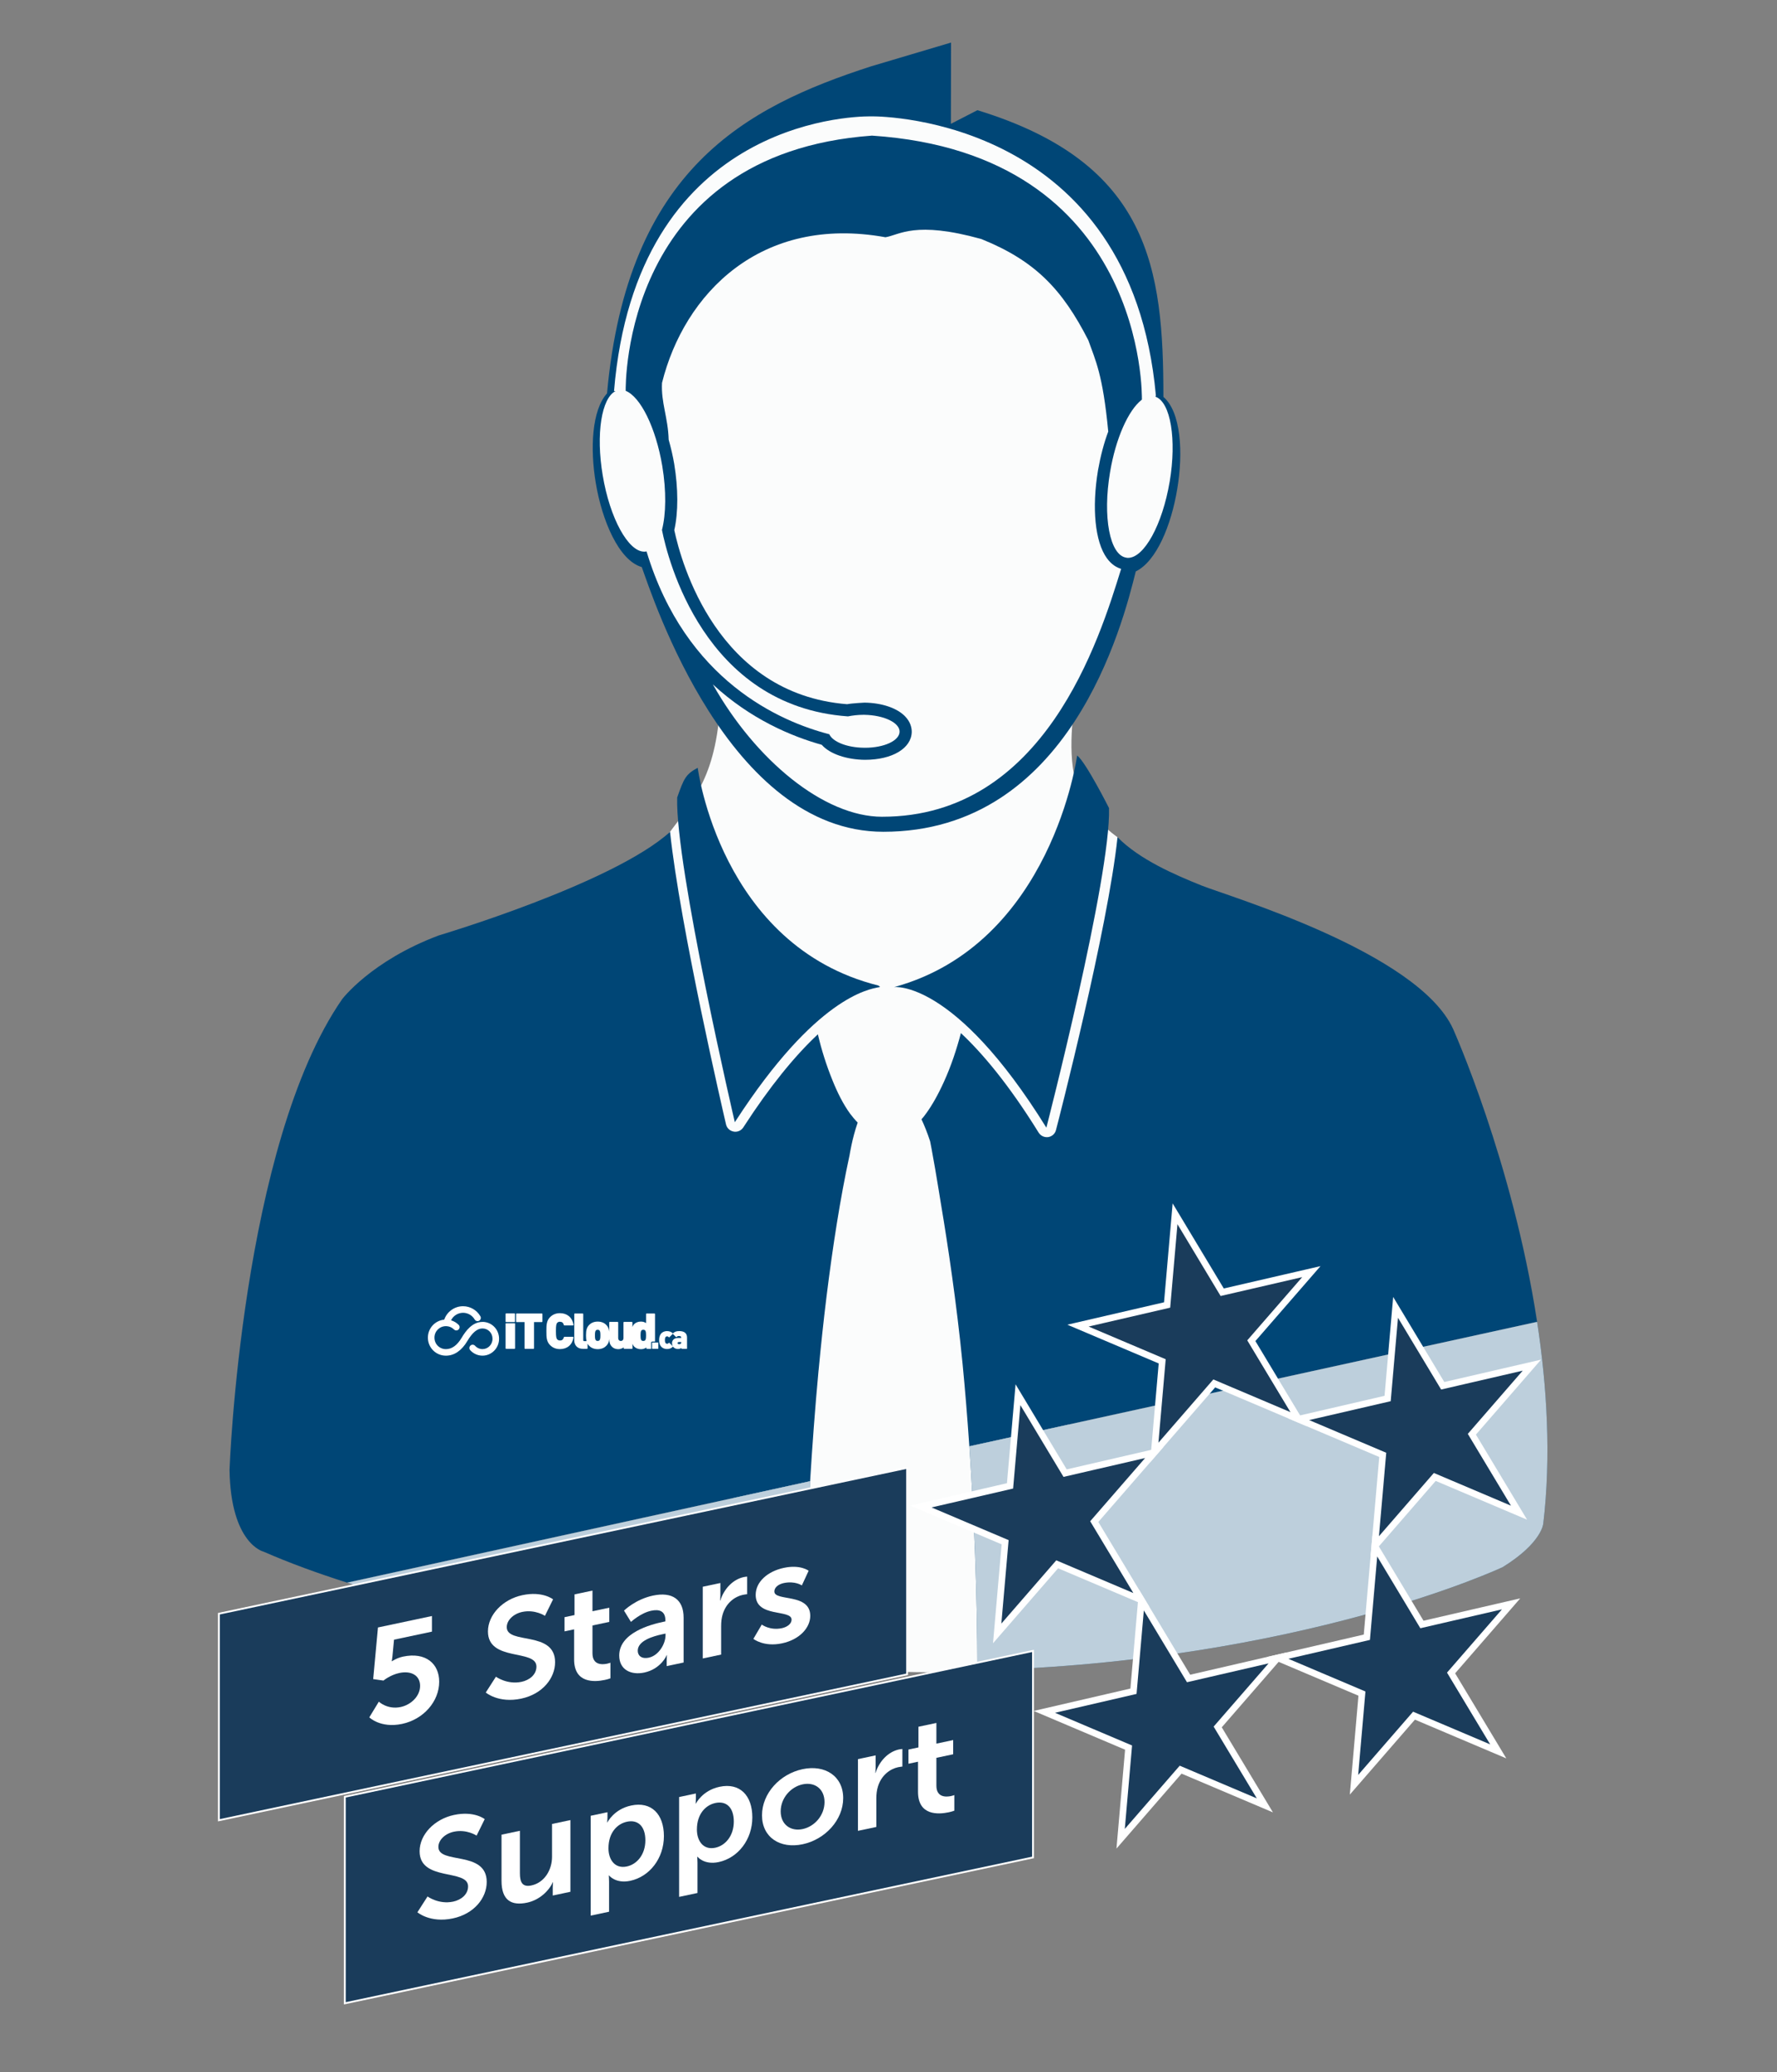 <?xml version="1.0" encoding="UTF-8"?><svg id="a" xmlns="http://www.w3.org/2000/svg" viewBox="0 0 964 1123.72"><rect x="0" y="0" width="964" height="1123.72" fill="#808080" stroke="none"/><defs><style>.c,.d{fill:#1a3c5b;stroke:#fff;stroke-miterlimit:10;}.e,.f{fill:#fff;}.d{stroke-width:3.58px;}.g{fill:#fbfcfc;}.f{opacity:.74;}.h{fill:#004676;}</style></defs><g id="b"><g><path class="g" d="M390.51,384.78c2.97-39.75,192.93-5.41,192.93-5.41,0,0-4.96,25.69,0,44.18,4.96,18.48,22.79,30.46,22.79,30.46l26.79,121.9s-83.33,327.46-101.87,329.93c-18.55,2.48-80.61,.15-96.64-3.35-16.03-3.5-136.86-413.13-136.86-413.13,0,0,43.56-7.86,60.12-30.62,16.56-22.77,29.77-34.2,32.74-73.96"/><path class="h" d="M631.13,215.23c0-69.45-7.3-126.85-100.9-155.47l-14.38,7.4,.08-44.08-43.46,12.92c-68.01,22.02-132.11,55.71-143.16,177.33-8.26,9.11-9.25,29.96-6.11,48.61,3.39,20.33,12.47,41.97,24.96,45.59,6.13,16.95,47.07,143.54,131.04,143.54,101.06,0,129.81-112.31,136.94-141.19,11.24-5.46,19.23-25.04,22.48-44.56,3.37-19.97,2.03-41.97-7.49-50.07"/><path class="g" d="M478.6,442.93c-31.64,0-68.72-30.7-91.9-71.8,20.47,18.96,42.85,28.23,59.1,32.78,4.25,4.91,13.46,8.06,23.46,8.13,14.78,0,25.18-6.21,25.35-15.13,0-2.13-.6-5.33-3.63-8.45-4.37-4.51-12.62-7.32-22.02-7.42,0,0-6.59,.3-9.42,.85-70.42-5.58-89.96-76.6-93.75-94.42,2.21-9.66,2.15-22.59-.04-35.89-.7-4.18-1.76-8.71-3.01-13.14-.34-12.02-4.18-20.06-3.61-30.8,12.03-48.3,53.47-91.26,121.23-78.98,7.67-1.26,15.9-9.06,51.99,.96,29.23,11.78,43.93,27.27,58.04,54.87,3.87,10.97,7.87,18.4,10.82,49.54-2.38,6.34-4.2,13.38-5.55,20.97-3.42,20.51-1.63,38.85,4.8,47.7,2.53,3.52,5.38,5.08,7.74,5.79-11.85,38.43-41.64,134.43-129.62,134.43"/><path class="g" d="M634.54,261.15c-3.93,23.36-13.85,41.38-22.61,41.38-.31,0-.63-.03-.94-.11-8.97-1.34-12.89-22.13-8.81-46.3,3.09-18.56,10.01-33.69,17.08-39.23,.36-.25,.2-.52,.2-.52,0,0,2.87-132.96-146.4-142.82-135.26,9.76-133.66,135.61-133.63,138.4,8.01,3.19,16.32,19.84,19.85,40.77,2.25,13.59,2.04,26.03-.17,34.68,3.08,15.6,22.79,95.55,100.89,101.09,2.49-.48,5.28-.85,8.28-.85h.62c10.65,.18,19.18,4.29,19.11,9.15-.05,4.9-8.45,8.72-18.73,8.72-.24,0-.44,0-.67-.01-9.22-.11-16.88-3.26-18.73-7.32-26.42-6.81-77.97-28.93-99.13-99.13-.09,0-.17,.02-.26,.02-.36,.09-.67,.1-1,.1-8.68,0-18.64-18.08-22.52-41.35-3.78-22.48-.66-41.9,6.95-45.73h-.82c12.04-145.19,126.79-148.99,138.95-148.99h1.25c6.34,0,140.22,1.78,153.76,151.44,0,0-.42,.51-.03,.68,8,3.08,11.36,23.05,7.52,45.94"/><path class="h" d="M476.44,534.44s1.46,.75,.62,.88c-5.9,1.07-34.54,5.64-77.88,72.41-.18,.29-.35,.56-.55,.85,0,0-32.33-138.63-31.27-176.09,3.67-10.46,4.69-12.65,11.14-16.12,0,0,12.19,96.59,97.93,118.07"/><path class="h" d="M484.99,535.31s32.57-4.46,82.65,76.22c0,0,35.05-135.87,33.99-173.32,0,0-12.61-25.01-17.3-28.51,0,0-13.65,102.24-99.34,125.62"/></g></g><g><path class="h" d="M788.22,557.85c-19.19-41.53-121.88-71.82-136.28-77.59-14.4-5.77-33.78-14.11-45.7-26.24-5.24,49.71-32.06,153.81-33.38,158.79-.48,1.98-2.14,3.51-4.22,3.83-.21,.04-.47,.04-.77,.04-1.76,0-3.42-.91-4.41-2.44-16.23-26.21-30.55-43.11-42.18-53.99-2.37,8.92-5.3,17.8-9.16,26.29-3.35,7.41-6.62,13.04-9.68,17.24-.83,1.23-1.69,2.22-2.55,3.21,1.59,3.39,3.19,7.32,4.7,11.99,0,0,1.08,5.33,2.78,15.25,.84,5.04,1.97,11.65,3.25,19.65,3.57,21.33,8.24,52.22,11.54,85.46,1.33,13.57,2.58,28.76,3.69,44.98l308.01-67.49c-13.29-86.99-45.64-158.98-45.64-158.98Z"/><path class="h" d="M444.08,743.1c1.25-13.34,2.67-26.78,4.32-40.15,3.32-26.73,7.38-53.03,12.48-76.5,0,0,1.38-9.07,4.4-17.68-1.49-1.52-2.84-3.14-4.11-4.82-3.76-5.16-6.93-11.56-9.54-18.05-3.31-8.14-6.03-16.71-7.94-25-12.72,11.86-26.19,28.52-39.79,49.47-.24,.34-.43,.67-.7,1.07-.96,1.45-2.58,2.3-4.29,2.3-.28,0-.6,0-.95-.1-2.02-.36-3.6-1.83-4.1-3.87-1.16-5-24.99-107.51-30.36-158.64-31.1,28.12-125.42,56.14-125.42,56.14-36.93,13.83-52.53,34.67-52.53,34.67-54.65,79.03-61.04,255.2-61.04,255.2,.67,40.17,18.45,44.32,18.45,44.32,14.12,6.16,29.39,11.74,45.36,16.81l251.16-55.03c1.16-18.96,2.65-39.36,4.58-60.13Z"/><path class="h" d="M815.24,849.82c21.32-13.2,21.97-23.59,21.97-23.59,4.3-36.4,2.04-74.13-3.34-109.4l-308.01,67.49c2.54,37.32,4.3,80.13,4.34,121.53,175.96-4.64,285.05-56.03,285.05-56.03Z"/><path class="f" d="M815.24,849.82c21.32-13.2,21.97-23.59,21.97-23.59,4.3-36.4,2.04-74.13-3.34-109.4l-308.01,67.49c2.54,37.32,4.3,80.13,4.34,121.53,175.96-4.64,285.05-56.03,285.05-56.03Z"/><path class="h" d="M437.49,841.58c.52-11.76,1.19-24.68,2.02-38.34l-251.16,55.03c83.84,26.6,187.24,38.89,247.18,44.17,.09-6.11,.57-28.58,1.97-60.85Z"/><path class="f" d="M437.49,841.58c.52-11.76,1.19-24.68,2.02-38.34l-251.16,55.03c83.84,26.6,187.24,38.89,247.18,44.17,.09-6.11,.57-28.58,1.97-60.85Z"/></g><polygon class="c" points="492.08 908.01 118.74 987.12 118.74 875.12 492.08 796.01 492.08 908.01"/><polygon class="c" points="560.39 1007.28 187.06 1086.39 187.06 974.39 560.39 895.28 560.39 1007.28"/><g><path class="e" d="M231.95,1028.46s6.04,4.44,13.9,2.78c4.24-.9,8.08-3.85,8.08-8.27,0-9.69-26.3-2.43-26.3-19.06,0-9,8.01-17.41,18.68-19.67,10.99-2.33,16.64,2.27,16.64,2.27l-4.4,8.94s-5.34-3.6-12.33-2.12c-4.71,1-8.4,4.45-8.4,8.26,0,9.61,26.22,1.69,26.22,19,0,8.62-6.75,17.29-18.37,19.75-12.4,2.63-19.23-3.32-19.23-3.32l5.49-8.56Z"/><path class="e" d="M272.07,994.94l9.97-2.11v23.03c0,4.73,1.25,7.66,6.2,6.62,7.22-1.53,11.23-8.56,11.23-15.5v-17.85l9.97-2.11v38.89l-9.58,2.03v-4.42c0-1.53,.16-2.78,.16-2.78l-.16,.03c-1.96,4.46-7.07,9.58-13.9,11.03-8.56,1.81-13.89-1.25-13.89-11.85v-25.01Z"/><path class="e" d="M320.43,984.69l9.11-1.93v2.82c0,1.45-.16,2.7-.16,2.7l.16-.03s3.46-7.14,12.88-9.13c10.83-2.3,17.74,4.55,17.74,16.6s-7.77,22.01-18.29,24.24c-7.93,1.68-11.46-2.91-11.46-2.91l-.16,.03s.16,1.34,.16,3.32v16.32l-9.97,2.11v-54.15Zm19.62,27.49c5.5-1.16,10.05-6.48,10.05-14.18s-4.08-11.34-9.97-10.09c-5.18,1.1-10.05,5.79-10.05,14.41,0,6.03,3.38,11.26,9.97,9.86Z"/><path class="e" d="M368.4,974.53l9.11-1.93v2.82c0,1.45-.16,2.7-.16,2.7l.16-.03s3.46-7.14,12.88-9.13c10.83-2.3,17.74,4.55,17.74,16.6s-7.77,22.01-18.29,24.24c-7.93,1.68-11.46-2.91-11.46-2.91l-.16,.03s.16,1.34,.16,3.32v16.32l-9.97,2.11v-54.15Zm19.63,27.49c5.49-1.16,10.05-6.48,10.05-14.18s-4.08-11.34-9.97-10.09c-5.18,1.1-10.05,5.79-10.05,14.41,0,6.03,3.38,11.26,9.97,9.86Z"/><path class="e" d="M435.36,959.42c12.25-2.6,22.06,3.79,22.06,15.69s-9.81,22.44-21.98,25.02c-12.25,2.6-22.06-3.71-22.06-15.69s9.81-22.44,21.98-25.02Zm.08,32.47c6.44-1.36,11.85-7.39,11.85-14.64s-5.42-10.98-11.85-9.61c-6.52,1.38-11.93,7.49-11.93,14.66s5.42,10.98,11.93,9.6Z"/><path class="e" d="M465.43,953.97l9.58-2.03v6.71c0,1.45-.16,2.78-.16,2.78l.16-.03c1.81-5.95,6.59-11.39,12.72-12.69,.94-.2,1.8-.23,1.8-.23v9.53s-1.02,.06-2.35,.35c-4.24,.9-9.03,4.28-10.91,10.47-.63,2.04-.87,4.22-.87,6.51v15.41l-9.97,2.11v-38.89Z"/><path class="e" d="M498.01,955.37l-5.18,1.1v-7.7l5.42-1.15v-11.21l9.73-2.06v11.21l9.11-1.93v7.7l-9.11,1.93v15.1c0,6.41,5.18,6.22,7.93,5.64,1.1-.23,1.8-.54,1.8-.54v8.46s-1.18,.48-3.06,.88c-5.57,1.18-16.64,1.93-16.64-11.12v-16.32Z"/></g><g><path class="e" d="M205.52,922.81s4.63,4.43,11.85,2.9c5.42-1.15,10.52-5.74,10.52-11.46s-4.87-8.35-11.23-7c-4.95,1.05-8.64,4.12-8.64,4.12l-5.57-.8,2.59-28,29.28-6.21v8.47l-20.57,4.36-.86,9.11c-.16,1.48-.39,2.6-.39,2.6l.16-.03s2.59-1.77,5.97-2.49c12.33-2.61,19.63,3.85,19.63,13.61,0,10.68-8.48,20.4-20.1,22.87-11.77,2.49-17.82-3.55-17.82-3.55l5.18-8.5Z"/><path class="e" d="M269.03,909.27s6.04,4.44,13.9,2.78c4.24-.9,8.08-3.85,8.08-8.27,0-9.69-26.3-2.44-26.3-19.06,0-9,8.01-17.41,18.68-19.67,10.99-2.33,16.64,2.27,16.64,2.27l-4.4,8.94s-5.34-3.6-12.32-2.12c-4.71,1-8.4,4.45-8.4,8.26,0,9.61,26.22,1.69,26.22,19,0,8.62-6.75,17.29-18.37,19.76-12.4,2.63-19.23-3.32-19.23-3.32l5.5-8.56Z"/><path class="e" d="M311.43,883.59l-5.18,1.1v-7.7l5.42-1.15v-11.21l9.74-2.06v11.21l9.11-1.93v7.7l-9.11,1.93v15.1c0,6.41,5.18,6.22,7.93,5.64,1.1-.23,1.81-.54,1.81-.54v8.46s-1.18,.48-3.06,.88c-5.57,1.18-16.64,1.93-16.64-11.12v-16.32Z"/><path class="e" d="M359.63,879.55l1.33-.28v-.54c0-5.11-3.3-6.16-7.69-5.23-5.73,1.21-10.99,6.06-10.99,6.06l-3.77-6.14s6.2-6.12,15.7-8.13c10.52-2.23,16.64,2.12,16.64,11.96v24.33l-9.18,1.95v-3.2c0-1.53,.16-2.78,.16-2.78l-.16,.03c.08-.02-3.06,7.51-12.17,9.44-7.14,1.51-13.58-1.47-13.58-9.25,0-12.35,17.19-16.84,23.71-18.22Zm-7.62,19.38c5.26-1.11,9.03-7.4,9.03-12.13v-.92l-1.73,.37c-5.1,1.08-13.34,3.51-13.34,8.93,0,2.59,1.96,4.62,6.04,3.75Z"/><path class="e" d="M381.22,860.49l9.58-2.03v6.71c0,1.45-.16,2.78-.16,2.78l.16-.03c1.8-5.95,6.59-11.39,12.72-12.69,.94-.2,1.81-.23,1.81-.23v9.53s-1.02,.06-2.35,.35c-4.24,.9-9.03,4.28-10.91,10.47-.63,2.04-.86,4.22-.86,6.51v15.41l-9.97,2.11v-38.89Z"/><path class="e" d="M413.25,881s4.4,3.34,10.91,1.96c2.83-.6,5.26-2.34,5.26-4.62,0-5.8-19.47-.91-19.47-13.42,0-7.25,6.67-12.85,15.31-14.68,9.03-1.91,13.42,1.58,13.42,1.58l-3.69,7.95s-3.69-2.57-9.81-1.28c-2.59,.55-5.1,2.15-5.1,4.59,0,5.49,19.47,.68,19.47,13.19,0,6.48-5.81,12.9-15.31,14.91-9.97,2.11-15.54-2.43-15.54-2.43l4.55-7.75Z"/></g><g><polygon class="d" points="552.24 756.35 577.81 798.88 626.18 787.7 593.62 825.16 619.21 867.7 573.51 848.32 540.96 885.8 545.27 836.35 499.58 816.98 547.93 805.79 552.24 756.35"/><polygon class="d" points="757.08 708.97 782.66 751.5 831.02 740.32 798.47 777.78 824.05 820.32 778.35 800.94 745.8 838.42 750.12 788.97 704.42 769.6 752.77 758.41 757.08 708.97"/><polygon class="d" points="619.21 867.7 644.79 910.23 693.15 899.06 660.59 936.52 686.18 979.05 640.48 959.68 607.93 997.15 612.24 947.71 566.55 928.34 614.9 917.15 619.21 867.7"/><polygon class="d" points="745.81 838.42 771.38 880.95 819.75 869.77 787.19 907.24 812.78 949.77 767.08 930.4 734.53 967.87 738.84 918.43 693.15 899.06 741.5 887.87 745.81 838.42"/><polygon class="d" points="637.45 658.24 663.03 700.78 711.39 689.6 678.83 727.06 704.42 769.6 658.72 750.22 626.17 787.7 630.48 738.25 584.79 718.88 633.14 707.69 637.45 658.24"/></g><g><g><path class="e" d="M353.9,728.06h3.07c.09,0,.17,.07,.17,.17v3.07c0,.09-.07,.17-.17,.17h-3.07c-.09,0-.17-.07-.17-.17v-3.07c0-.09,.07-.17,.17-.17Z"/><g><rect class="e" x="274.27" y="717.59" width="5.15" height="13.88" rx=".29" ry=".29"/><path class="e" d="M293.98,712.3h-13.71c-.16,0-.29,.13-.29,.29v4.07c0,.16,.13,.29,.29,.29h4.28v14.23c0,.16,.13,.29,.29,.29h4.57c.16,0,.29-.13,.29-.29v-14.23h4.28c.16,0,.29-.13,.29-.29v-4.07c0-.16-.13-.29-.29-.29Z"/><path class="e" d="M303.8,716.8c1.13,0,1.75,.53,2.09,1.77,.03,.13,.15,.21,.28,.21h4.65c.09,0,.17-.04,.22-.1,.06-.07,.08-.15,.07-.24-.17-1.03-.48-1.96-.92-2.77-.43-.78-.98-1.44-1.64-1.98-1.26-1.02-2.91-1.56-4.78-1.56-2.16,0-3.91,.71-5.38,2.17-1.97,1.97-1.97,4.54-1.97,7.26,0,.1,0,.21,0,.31s0,.21,0,.31c0,2.72,0,5.29,1.97,7.26,1.46,1.46,3.22,2.17,5.38,2.17,1.87,0,3.52-.54,4.78-1.56,.66-.53,1.21-1.2,1.64-1.98,.44-.81,.75-1.74,.92-2.77,.01-.08,0-.17-.07-.24-.06-.07-.14-.1-.22-.1h-4.65c-.13,0-.25,.09-.28,.21-.34,1.24-.97,1.77-2.09,1.77-.67,0-1.24-.24-1.57-.67-.38-.5-.65-1.1-.65-4.42s.27-3.92,.64-4.42c.33-.42,.9-.67,1.57-.67Z"/><path class="e" d="M353.19,728.23c0-.39,.32-.71,.71-.71h1.44v-14.93c0-.16-.13-.29-.29-.29h-4.28c-.16,0-.29,.13-.29,.29v4.93c-.77-.56-1.69-.83-2.84-.83-1.42,0-2.73,.5-3.6,1.37-.44,.44-.74,.97-.95,1.56v-2.47c0-.16-.13-.29-.29-.29h-4.28c-.16,0-.29,.13-.29,.29v8.41c0,.61-.18,1.07-.53,1.34-.35,.28-.78,.3-.9,.3s-.54-.02-.9-.3c-.35-.28-.53-.73-.53-1.34v-8.41c0-.16-.13-.29-.29-.29h-4.28c-.16,0-.29,.13-.29,.29v5.03c-.18-1.6-.64-2.62-1.52-3.59h0c-.81-.87-2.29-1.9-4.73-1.9s-3.92,1.03-4.73,1.89h0c-1.21,1.32-1.62,2.73-1.62,5.58,0,1.36,.09,2.33,.29,3.13h-1.23c-.4,0-.57-.17-.57-.57v-14.13c0-.16-.13-.29-.29-.29h-4.28c-.16,0-.29,.13-.29,.29v14.44c0,1.12,.4,2.21,1.09,2.99,.84,.95,2.07,1.45,3.56,1.45h2.27c.16,0,.29-.13,.29-.29v-2.49c.21,.36,.46,.7,.78,1.05h0c.81,.87,2.29,1.9,4.73,1.9s3.92-1.03,4.73-1.89h0c.64-.7,1.03-1.39,1.28-2.25,.11-.39,.19-.82,.25-1.32,0,1.4,.2,2.88,1.5,4.18,.84,.84,2.01,1.29,3.37,1.29,1.06,0,2.14-.36,2.97-.97v.52c0,.16,.13,.29,.29,.29h4.18c.16,0,.29-.13,.29-.29v-2.47c.21,.59,.51,1.12,.95,1.56,.87,.87,2.19,1.37,3.63,1.37,1.2,0,2.11-.29,2.95-.95v.5c0,.16,.13,.29,.29,.29h2.32c-.01-.06-.02-.11-.02-.17v-3.07Zm-28.02-1.35c-.21,.21-.51,.31-.94,.31s-.73-.1-.94-.31c-.45-.45-.54-1.34-.54-2.72s.09-2.27,.54-2.72c.21-.21,.51-.31,.94-.31s.73,.1,.94,.31c.45,.45,.54,1.34,.54,2.72s-.09,2.27-.54,2.72Zm25.03-.41c-.21,.5-.58,.72-1.22,.72s-1-.21-1.22-.72c-.22-.52-.27-1.3-.27-2.31s.05-1.79,.27-2.31c.21-.5,.58-.72,1.22-.72s1,.21,1.22,.72c.22,.52,.27,1.3,.27,2.31s-.05,1.79-.27,2.31Z"/><path class="e" d="M274.55,712.26h4.56c.15,0,.28,.12,.28,.28v4.14c0,.15-.12,.28-.28,.28h-4.56c-.15,0-.28-.12-.28-.28v-4.14c0-.15,.12-.28,.28-.28Z"/></g><path class="e" d="M368.48,721.85c-1.62,0-2.5,.32-3.44,1.26,0-.01-.01-.02-.02-.03-.81-.81-1.87-1.23-3.14-1.23s-4.3,.47-4.3,4.86,3.01,4.86,4.3,4.86,2.32-.41,3.14-1.23c.03-.03,.05-.08,.05-.12,.11,.17,.23,.32,.37,.46,.56,.56,1.38,.87,2.32,.87s1.41-.22,1.88-.62v.37c0,.09,.07,.17,.17,.17h2.73c.09,0,.17-.07,.17-.17v-5.96c0-2.29-1.46-3.5-4.21-3.5Zm-.17,5.93h1.25v.07c0,.42-.06,.66-.22,.8-.27,.25-.48,.3-1,.3-.46,0-.76-.24-.76-.6,0-.35,.28-.57,.72-.57Zm-5.19,.43c-.07-.07-.17-.07-.23,0-.37,.37-.63,.5-1.01,.5-.32,0-.53-.09-.75-.31-.28-.29-.42-.85-.42-1.7s.14-1.4,.41-1.69c.22-.22,.44-.31,.75-.31,.38,0,.64,.13,1.01,.5,.07,.06,.17,.06,.23,0l1.88-1.88s.01,.02,.02,.03l1.74,1.74c.06,.06,.17,.06,.23,0,.42-.42,.68-.57,1.35-.57,.9,0,1.22,.26,1.22,.98v.07h-1.7c-2.43,0-3.29,1.52-3.29,2.83,0,.61,.14,1.18,.39,1.65l-1.85-1.85Z"/></g><path class="e" d="M261.73,716.87c-5.54,0-9.1,4.91-11.29,8.6-2.43,4.09-5.3,6.16-8.53,6.16-3.49,0-6.23-2.74-6.23-6.23s2.79-6.23,6.23-6.23c.02,0,.03,0,.05,0h.05c.11,.03,.23,.04,.34,.04,.06,0,.12,0,.19-.01,1.43,.14,2.72,.75,3.75,1.77,.34,.33,.78,.52,1.25,.52s.93-.19,1.26-.53c.33-.34,.52-.79,.52-1.26,0-.48-.19-.92-.53-1.26-1.16-1.15-2.57-1.98-4.11-2.43,1.2-2.47,3.74-4.09,6.53-4.09,2.59,0,5,1.4,6.3,3.65,.32,.55,.91,.89,1.54,.89,.31,0,.62-.08,.89-.24,.41-.24,.71-.62,.83-1.08,.12-.46,.06-.94-.18-1.35-1.93-3.35-5.52-5.43-9.38-5.43-2.35,0-4.58,.74-6.47,2.15-1.76,1.31-3.05,3.08-3.76,5.14-5,.47-8.86,4.67-8.86,9.74,0,2.62,1.01,5.08,2.84,6.92,1.84,1.85,4.31,2.87,6.95,2.87,4.51,0,8.52-2.73,11.59-7.9,2.78-4.68,5.4-6.86,8.23-6.86,3.06,0,5.45,2.46,5.45,5.6s-2.45,5.6-5.45,5.6c-1.51,0-2.97-.65-4-1.8-.34-.37-.82-.59-1.32-.59-.44,0-.86,.16-1.19,.46-.35,.32-.56,.76-.59,1.23-.02,.48,.14,.93,.46,1.28,1.7,1.89,4.12,2.97,6.64,2.97,4.97,0,9.01-4.11,9.01-9.16s-3.96-9.16-9.01-9.16Z"/></g></svg>